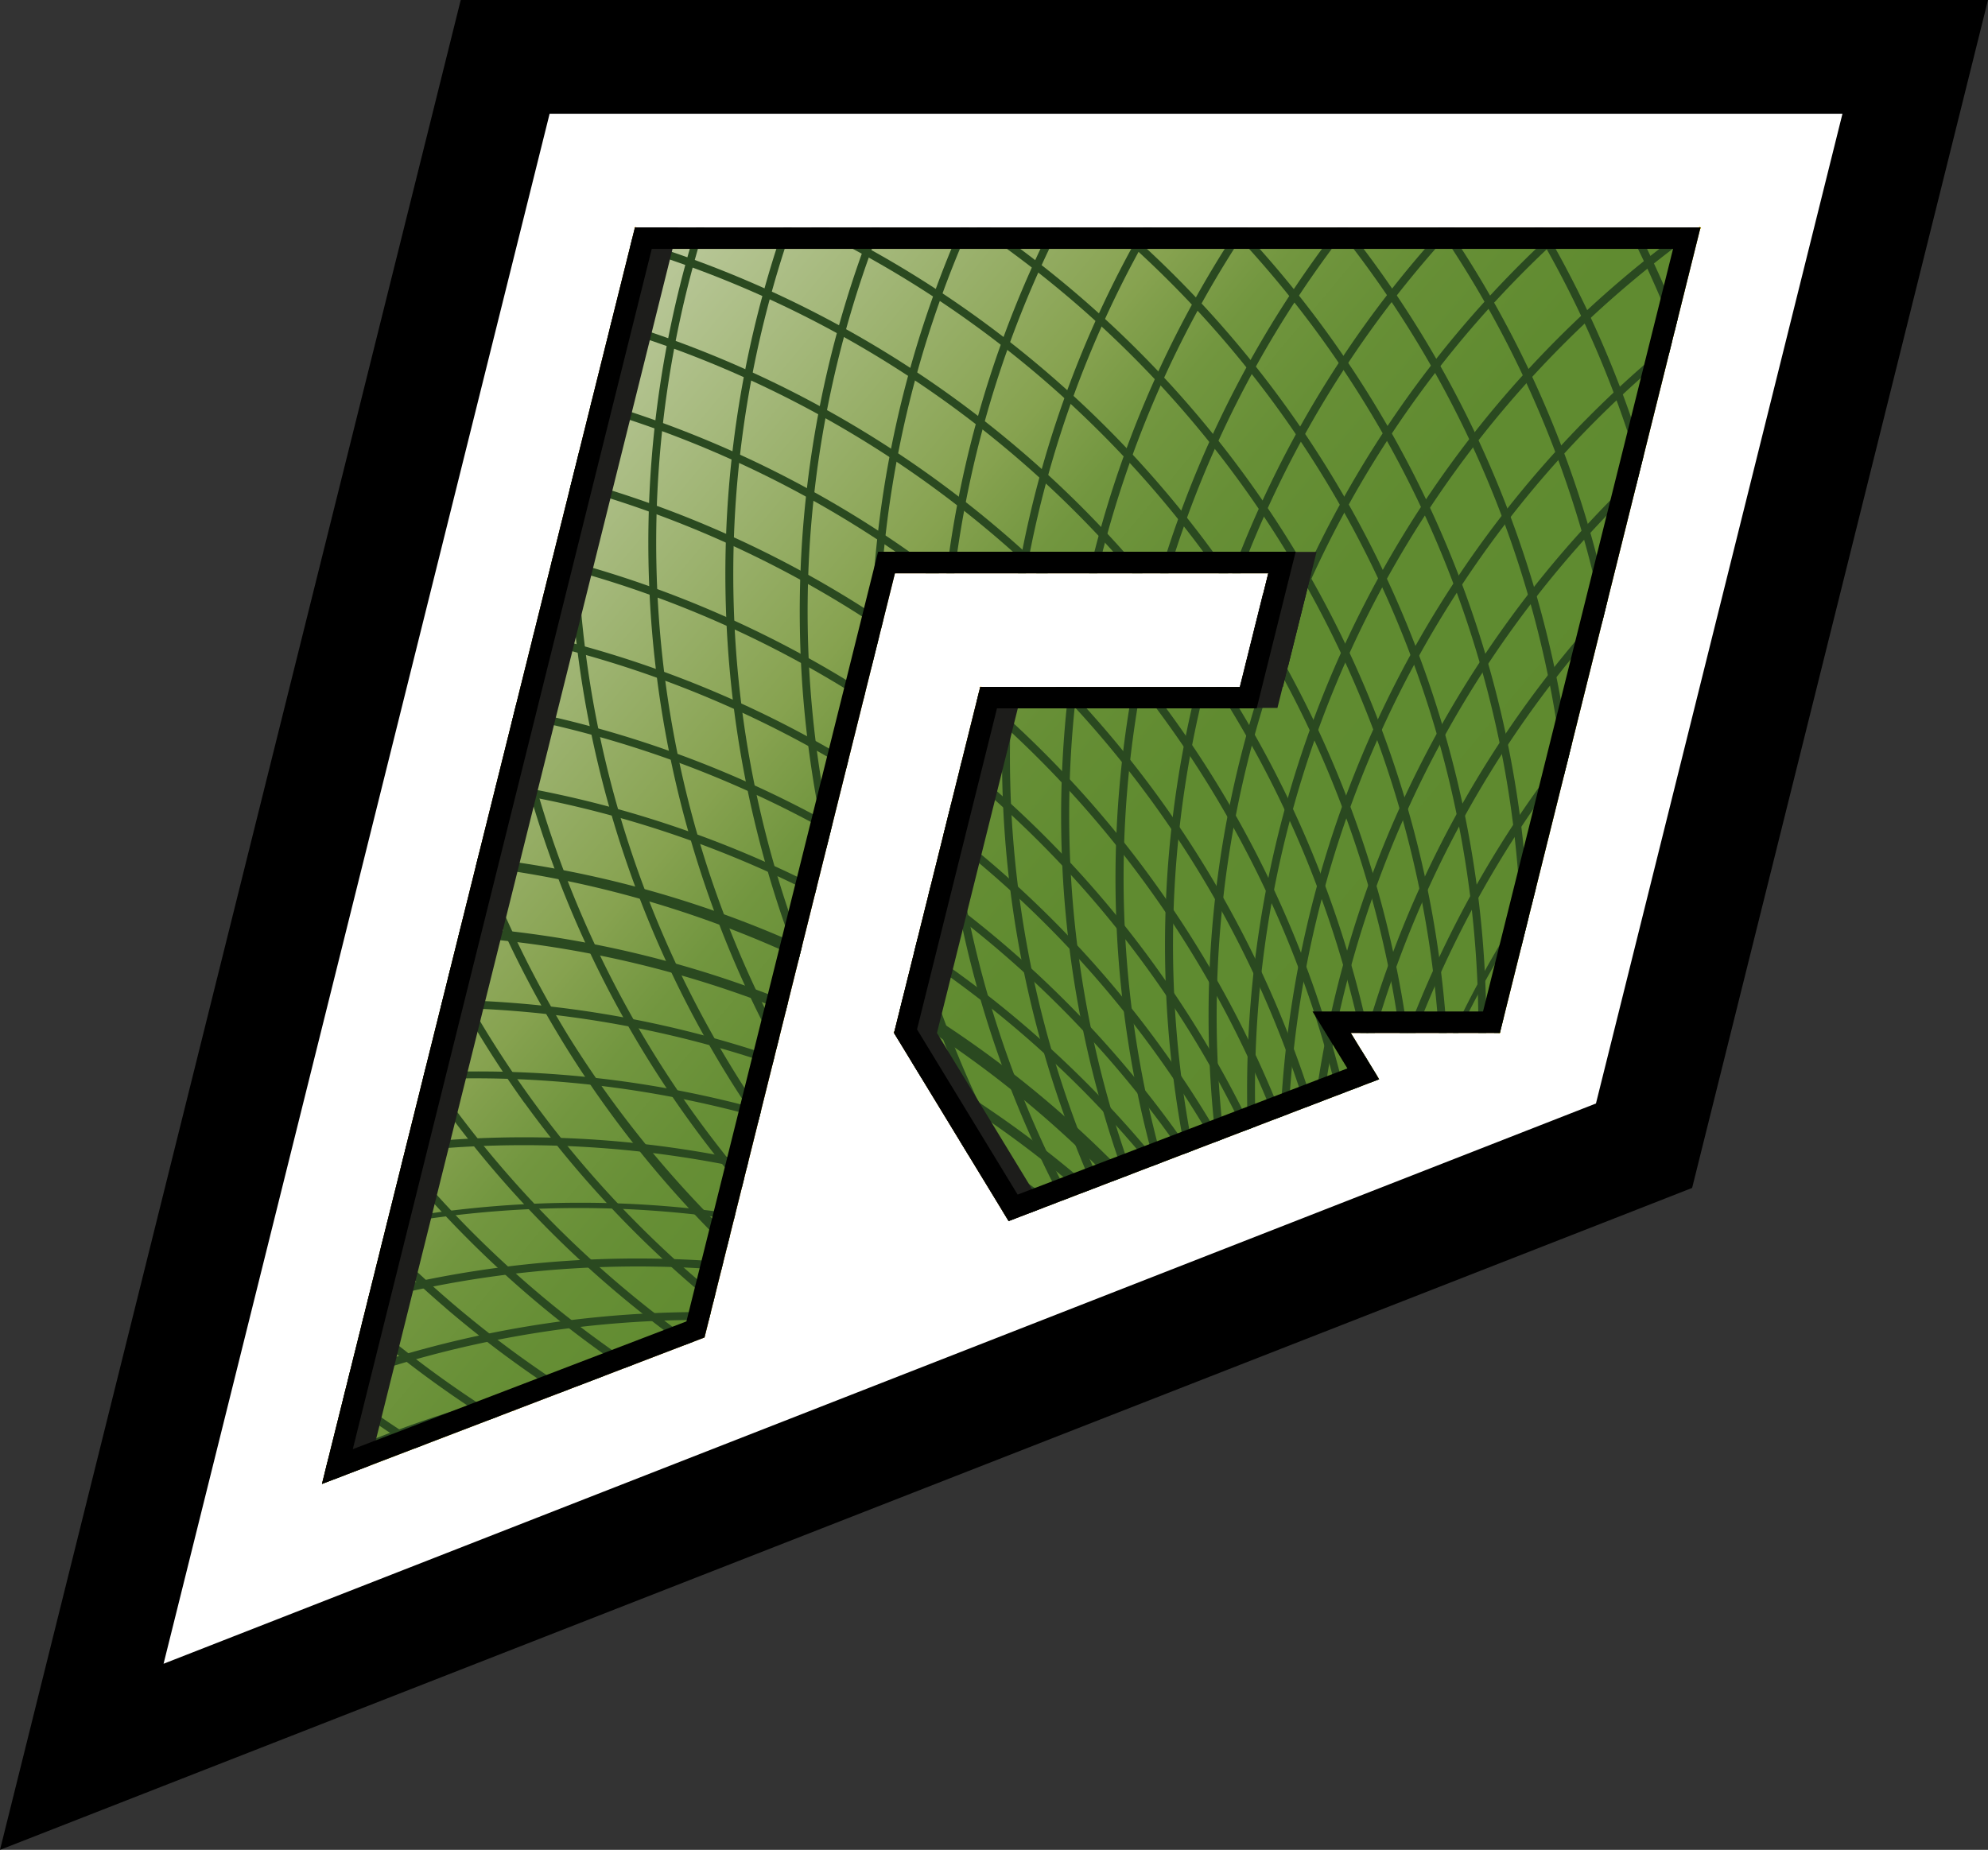 <svg id="Layer_1" data-name="Layer 1" xmlns="http://www.w3.org/2000/svg" xmlns:xlink="http://www.w3.org/1999/xlink" viewBox="0 0 926.29 862.12"><rect x="0" y="0" width="926.29" height="862.12" fill="#333333" stroke="none"/><defs><style>.cls-1,.cls-15,.cls-16,.cls-17,.cls-18,.cls-19,.cls-20,.cls-3{fill:none;}.cls-2{fill:#fff;}.cls-3{stroke:#ffde00;}.cls-15,.cls-16,.cls-17,.cls-18,.cls-19,.cls-20,.cls-3{stroke-miterlimit:10;}.cls-4{fill:url(#linear-gradient);}.cls-5{fill:url(#linear-gradient-2);}.cls-6{fill:url(#linear-gradient-3);}.cls-7{fill:url(#linear-gradient-4);}.cls-8{fill:url(#linear-gradient-5);}.cls-9{fill:url(#linear-gradient-6);}.cls-10{fill:url(#linear-gradient-7);}.cls-11{fill:url(#linear-gradient-8);}.cls-12{fill:url(#linear-gradient-9);}.cls-13{fill:url(#linear-gradient-10);}.cls-14{fill:url(#linear-gradient-11);}.cls-15{stroke:url(#linear-gradient-12);}.cls-16{stroke:url(#linear-gradient-13);}.cls-17{stroke:url(#linear-gradient-14);}.cls-18{stroke:url(#linear-gradient-15);}.cls-19{stroke:url(#linear-gradient-16);}.cls-20{stroke:url(#linear-gradient-17);}.cls-21{fill:url(#linear-gradient-18);}.cls-22{clip-path:url(#clip-path);}.cls-23{fill:#2a4920;}.cls-24{fill:#1d1d1b;}</style><linearGradient id="linear-gradient" x1="-150.84" y1="186.58" x2="-150.84" y2="105.96" gradientTransform="matrix(1, 0, -0.25, 1, 721.32, 0)" gradientUnits="userSpaceOnUse"><stop offset="0" stop-color="#f7a516"/><stop offset="1" stop-color="#fec800"/></linearGradient><linearGradient id="linear-gradient-2" x1="-318.46" y1="398.77" x2="-399.07" y2="398.77" gradientTransform="matrix(1, 0, -0.25, 1, 721.32, 0)" gradientUnits="userSpaceOnUse"><stop offset="0" stop-color="#ee751d"/><stop offset="1" stop-color="#f6a200"/></linearGradient><linearGradient id="linear-gradient-3" x1="-278.15" y1="657.45" x2="-278.15" y2="186.58" gradientTransform="matrix(1, 0, -0.25, 1, 721.32, 0)" gradientUnits="userSpaceOnUse"><stop offset="0" stop-color="#e9511e"/><stop offset="1" stop-color="#f7a623"/></linearGradient><linearGradient id="linear-gradient-4" x1="-318.46" y1="226.89" x2="16.78" y2="226.89" gradientTransform="matrix(1, 0, -0.25, 1, 721.32, 0)" gradientUnits="userSpaceOnUse"><stop offset="0" stop-color="#ed6e1e"/><stop offset="1" stop-color="#f7a623"/></linearGradient><linearGradient id="linear-gradient-5" x1="16.78" y1="293.68" x2="97.4" y2="293.68" gradientTransform="matrix(1, 0, -0.25, 1, 721.32, 0)" gradientUnits="userSpaceOnUse"><stop offset="0" stop-color="#ef7b1d"/><stop offset="1" stop-color="#f6a200"/></linearGradient><linearGradient id="linear-gradient-6" x1="-63.84" y1="293.68" x2="16.78" y2="293.68" xlink:href="#linear-gradient-4"/><linearGradient id="linear-gradient-7" x1="-184.88" y1="360.46" x2="16.78" y2="360.46" xlink:href="#linear-gradient-4"/><linearGradient id="linear-gradient-8" x1="-184.88" y1="400.78" x2="-114.15" y2="400.78" xlink:href="#linear-gradient-4"/><linearGradient id="linear-gradient-9" x1="-114.15" y1="468.05" x2="46.53" y2="468.05" xlink:href="#linear-gradient-4"/><linearGradient id="linear-gradient-10" x1="-8.38" y1="481.41" x2="-8.38" y2="400.77" xlink:href="#linear-gradient-4"/><linearGradient id="linear-gradient-11" x1="-145.29" y1="535.89" x2="-69.54" y2="480.85" xlink:href="#linear-gradient-3"/><linearGradient id="linear-gradient-12" x1="-318.96" y1="421.76" x2="17.28" y2="421.76" xlink:href="#linear-gradient"/><linearGradient id="linear-gradient-13" x1="-185.16" y1="457.41" x2="-113.87" y2="457.41" xlink:href="#linear-gradient"/><linearGradient id="linear-gradient-14" x1="-185.25" y1="400.83" x2="28.2" y2="400.83" xlink:href="#linear-gradient"/><linearGradient id="linear-gradient-15" x1="-64.19" y1="400.77" x2="97.75" y2="400.77" xlink:href="#linear-gradient"/><linearGradient id="linear-gradient-16" x1="-64.19" y1="186.58" x2="97.75" y2="186.58" xlink:href="#linear-gradient"/><linearGradient id="linear-gradient-17" x1="-399.43" y1="186.58" x2="-237.48" y2="186.58" xlink:href="#linear-gradient"/><linearGradient id="linear-gradient-18" x1="224.12" y1="191.46" x2="645.47" y2="545.01" gradientUnits="userSpaceOnUse"><stop offset="0.03" stop-color="#bac89a"/><stop offset="0.36" stop-color="#86a24f"/><stop offset="0.37" stop-color="#83a04d"/><stop offset="0.44" stop-color="#72963f"/><stop offset="0.53" stop-color="#678f36"/><stop offset="0.65" stop-color="#608b30"/><stop offset="1" stop-color="#5e8a2f"/></linearGradient><clipPath id="clip-path"><polygon class="cls-1" points="792.33 105.96 295.86 105.96 150.04 691.58 239.16 657.45 328.28 623.32 416.95 267.2 590.95 267.2 577.76 320.15 456.72 320.15 416.57 481.41 469.95 569.06 558.07 535.34 642.61 502.98 629.4 481.41 698.85 481.39 792.33 105.96"/></clipPath></defs><polygon class="cls-2" points="235.38 26.5 892.39 26.5 766.02 533.97 38.11 818.75 235.38 26.5"/><path d="M858.48,53,743.62,514.28,76.21,775.39,256.09,53H858.48M926.29,0H214.67l-10,40.19L24.78,762.58,0,862.12l95.52-37.38L762.93,563.63l25.5-10,6.62-26.58L909.91,65.81,926.29,0Z"/><polygon class="cls-2" points="328.28 623.32 150.04 691.58 295.86 105.96 457.1 105.96 328.28 623.32"/><polygon class="cls-2" points="698.85 481.39 537.61 481.39 631.1 105.96 792.33 105.96 698.85 481.39"/><polygon class="cls-2" points="255.71 267.2 295.86 105.96 792.33 105.96 752.18 267.2 255.71 267.2"/><polygon class="cls-2" points="416.57 481.39 456.72 320.15 739 320.15 698.85 481.39 416.57 481.39"/><polygon class="cls-2" points="416.57 481.41 565.08 376.41 642.61 502.98 469.95 569.06 416.57 481.41"/><polyline class="cls-3" points="261.17 569.06 356.41 186.58 691.64 186.58 638.3 400.77 507.38 400.77 499.25 433.42 526.03 479.82"/><polygon class="cls-4" points="356.41 186.58 295.86 105.96 792.33 105.96 691.64 186.58 356.41 186.58"/><polygon class="cls-5" points="356.41 186.58 239.16 657.45 150.04 691.58 295.86 105.96 356.41 186.58"/><polygon class="cls-6" points="416.95 267.2 356.41 186.58 239.16 657.45 328.28 623.32 416.95 267.2"/><polygon class="cls-7" points="356.41 186.58 416.95 267.2 590.95 267.2 691.64 186.58 356.41 186.58"/><polygon class="cls-8" points="691.64 186.58 792.33 105.96 698.85 481.39 638.3 400.77 691.64 186.58"/><polygon class="cls-9" points="590.95 267.2 691.64 186.58 638.3 400.77 577.76 320.15 590.95 267.2"/><polygon class="cls-10" points="507.38 400.77 456.72 320.15 577.76 320.15 638.3 400.77 507.38 400.77"/><polygon class="cls-11" points="416.57 481.41 499.25 433.42 507.38 400.77 456.72 320.15 416.57 481.41"/><polygon class="cls-12" points="629.4 481.41 507.38 400.77 499.25 433.42 558.07 535.34 642.61 502.98 629.4 481.41"/><polygon class="cls-13" points="698.85 481.39 638.3 400.77 507.38 400.77 629.4 481.41 698.85 481.39"/><polygon class="cls-14" points="416.57 481.41 499.25 433.42 558.07 535.34 469.95 569.06 416.57 481.41"/><polyline class="cls-15" points="239.16 657.45 356.41 186.58 691.64 186.58 638.3 400.77 507.38 400.77 499.25 433.42 558.07 535.34"/><line class="cls-16" x1="416.57" y1="481.41" x2="499.25" y2="433.42"/><polyline class="cls-17" points="629.4 481.41 507.38 400.77 456.72 320.15"/><polyline class="cls-18" points="577.76 320.15 638.3 400.77 698.85 481.39"/><polyline class="cls-19" points="590.95 267.2 691.64 186.58 792.33 105.96"/><line class="cls-20" x1="416.95" y1="267.2" x2="295.86" y2="105.96"/><polygon class="cls-21" points="792.33 105.96 295.86 105.96 150.04 691.58 239.16 657.45 328.28 623.32 416.95 267.2 590.95 267.2 577.76 320.15 456.72 320.15 416.57 481.41 469.95 569.06 558.07 535.34 642.61 502.98 629.4 481.41 698.85 481.39 792.33 105.96"/><g class="cls-22"><path class="cls-23" d="M1019.46,523.92A495.3,495.3,0,1,1,669.24,669a493.76,493.76,0,0,1,350.22-145.07ZM1367.07,671.6a491.58,491.58,0,1,0,144,347.61,490.06,490.06,0,0,0-144-347.61Z"/><path class="cls-23" d="M1033.41,555.14A495.29,495.29,0,1,1,500.77,1010h0a495.29,495.29,0,0,1,532.64-454.88Zm334.95,174.51a490.06,490.06,0,0,0-335.24-170.83h0A491.59,491.59,0,0,0,504.45,1010.3h0a491.6,491.6,0,1,0,863.91-280.66ZM1033.12,558.82ZM500.77,1010Zm3.68.28h0Zm529-455.16Z"/><path class="cls-23" d="M1044.87,587.36a495.26,495.26,0,1,1-368.61,88.45,493.7,493.7,0,0,1,368.61-88.45Zm320.21,200.25a491.59,491.59,0,1,0,87.81,365.87,490.08,490.08,0,0,0-87.81-365.87Z"/><path class="cls-23" d="M1053.5,620.31h0l.24.06a495.27,495.27,0,0,1,366,597h0l-.06.24A495.28,495.28,0,1,1,1053.5,620.31Zm303.76,224.83A490,490,0,0,0,1052.94,624h0a491.6,491.6,0,1,0,363.17,592.86v0a490,490,0,0,0-58.82-371.63Z"/><path class="cls-23" d="M1060,654a495.29,495.29,0,1,1-377.91,29.68A493.73,493.73,0,0,1,1060,654ZM1345,901.88a491.58,491.58,0,1,0,29.47,375.1A490,490,0,0,0,1345,901.88Z"/><path class="cls-23" d="M1063.64,688a495.29,495.29,0,1,1-379.07-.07,493.75,493.75,0,0,1,379.07.07Zm264.59,269.51a491.59,491.59,0,1,0-.07,376.25,490,490,0,0,0,.07-376.25Z"/><path class="cls-23" d="M1064.58,722.14a495.31,495.31,0,1,1-377.9-29.82,493.76,493.76,0,0,1,377.9,29.82Zm242.61,289.45a491.6,491.6,0,1,0-29.61,375.09,490.05,490.05,0,0,0,29.61-375.09Z"/><path class="cls-23" d="M1060.9,759.44l-.05,0a491.6,491.6,0,0,0-676,162.14l0,0A491.59,491.59,0,0,0,547,1597.6l0,0a491.59,491.59,0,0,0,676-162.12l0,0a491.59,491.59,0,0,0-162.14-676Zm2.13-3a495.3,495.3,0,0,1,163.13,681l-.13.2h0a495.28,495.28,0,0,1-681,163.12l-.21-.12h0a495.3,495.3,0,0,1-163.13-681l.13-.2h0a495.28,495.28,0,0,1,681-163.12l.21.13Z"/><path class="cls-23" d="M1056.23,793.18l0,0a491.6,491.6,0,1,0,108.56,686.71h0a491.56,491.56,0,0,0-108.55-686.68Zm2.3-2.89A495.3,495.3,0,0,1,1167.76,1482l-.1.13h0a495.28,495.28,0,1,1-109.26-692l.13.09Z"/><path class="cls-23" d="M1051.34,823.65a495.28,495.28,0,0,1,54.7,698.29c-177.72,207.94-490.36,232.43-698.3,54.71h0A495.28,495.28,0,0,1,353,878.35l0,0a495.28,495.28,0,0,1,698.28-54.69Zm168.29,338.09a490.1,490.1,0,0,0-170.7-335.3h0a491.6,491.6,0,0,0-693.1,54.31h0a491.61,491.61,0,0,0,54.3,693.1h0c206.39,176.39,516.7,152.08,693.1-54.31a490.12,490.12,0,0,0,116.39-357.8Zm-809.5,412.11h0Z"/><path class="cls-23" d="M1041.65,856.43a495.3,495.3,0,1,1-350.16-145.2,493.74,493.74,0,0,1,350.16,145.2Zm141.24,350.27a491.6,491.6,0,1,0-144.12,347.56,490.09,490.09,0,0,0,144.12-347.56Z"/><path class="cls-23" d="M1029.41,888.34l0,0a495.27,495.27,0,0,1-55.24,698.24h0a495.28,495.28,0,0,1-698.24-55.23v0a495.28,495.28,0,0,1,55.23-698.24h0a495.28,495.28,0,0,1,698.24,55.23Zm113.33,360.3a490.09,490.09,0,0,0-116.11-357.88h0a491.62,491.62,0,0,0-693-54.85h0A491.59,491.59,0,0,0,278.72,1529h0a491.62,491.62,0,0,0,693.05,54.85h0a490.1,490.1,0,0,0,171-335.17Z"/><path class="cls-23" d="M1014.74,919.23A495.31,495.31,0,1,1,691.62,721a493.76,493.76,0,0,1,323.12,198.21Zm84.68,368.07A491.61,491.61,0,1,0,902.67,1608a490.07,490.07,0,0,0,196.75-320.71Z"/><path class="cls-23" d="M997.67,948.86A495.28,495.28,0,0,1,834,1629.73h0l-.2.13a495.28,495.28,0,0,1-680.87-163.65h0l-.12-.21A495.29,495.29,0,0,1,316.46,785.12h0l.21-.13a495.3,495.3,0,0,1,681,163.87Zm55.53,373.58A491.6,491.6,0,0,0,318.61,788.13h0A491.6,491.6,0,0,0,155.93,1464l0,0a491.59,491.59,0,0,0,675.91,162.64h0a490.06,490.06,0,0,0,221.31-304.27Z"/><path class="cls-23" d="M978.33,977.05A495.29,495.29,0,0,1,95.61,1426.54h0l-.13-.27A495.28,495.28,0,0,1,312,760.37h0l.27-.14a495.29,495.29,0,0,1,665.9,216.55h0l.13.27Zm26,376.78a490.12,490.12,0,0,0-29.3-375.07l0,0A491.6,491.6,0,0,0,314,763.49l-.07,0A491.6,491.6,0,0,0,98.75,1424.57l0,0a491.6,491.6,0,0,0,905.59-70.77Z"/><path class="cls-23" d="M956.83,1003.64A495.27,495.27,0,1,1,689,735.43a493.68,493.68,0,0,1,267.88,268.21Zm-3.62,377.65A491.6,491.6,0,1,0,687,1647.19a490.1,490.1,0,0,0,266.21-265.9Z"/><path class="cls-23" d="M933.32,1028.46A495.26,495.26,0,1,1,687.31,740a493.75,493.75,0,0,1,246,288.42Zm-33.27,376.2A491.58,491.58,0,1,0,613.8,1648.84a490.05,490.05,0,0,0,286.25-244.18Z"/><path class="cls-23" d="M904.35,1052.2l0-.06A491.63,491.63,0,0,0,311.81,688.55h0A491.61,491.61,0,0,0-51.89,1280.89l.11.21v.23A491.6,491.6,0,0,0,540.7,1644.74h.06A491.61,491.61,0,0,0,904.35,1052.2Zm3.63-.6a495.26,495.26,0,0,1-366.43,596.72l-.24.06h0A495.26,495.26,0,0,1-55.37,1282.16h0l-.05-.2h0l-.06-.23h0A495.26,495.26,0,0,1,310.74,685l.22-.11h.24a495.28,495.28,0,0,1,596.73,366.43l.05.24Z"/><path class="cls-23" d="M880.82,1072.18A495.28,495.28,0,1,1,683,748.82a493.74,493.74,0,0,1,197.84,323.36Zm-91.74,366.37a491.6,491.6,0,1,0-320.93,196.36,490.06,490.06,0,0,0,320.93-196.36Z"/><path class="cls-23" d="M852.16,1090.82a495.29,495.29,0,0,1-455.3,532.28h0a495.29,495.29,0,0,1-532.28-455.3h0a495.29,495.29,0,0,1,987.58-77ZM732,1448.85a491.59,491.59,0,1,0-863.69-281.33h0a491.6,491.6,0,0,0,528.32,451.89h0A490,490,0,0,0,732,1448.85ZM396.59,1619.42Zm.27,3.68Zm-528.6-455.58h0Zm-3.68.28h0Z"/><path class="cls-23" d="M822.12,1107.15a495.28,495.28,0,0,1-990.56-.77h0a495.28,495.28,0,0,1,495.66-494.9h0a495.28,495.28,0,0,1,494.89,495.66h0ZM674.18,1454.64a490.08,490.08,0,0,0,144.26-347.49h0a491.61,491.61,0,0,0-491.21-492h0a491.6,491.6,0,0,0-492,491.22h0a491.59,491.59,0,0,0,838.94,348.26Z"/><path class="cls-23" d="M790.9,1121.07A495.28,495.28,0,0,1-79.71,1403.16,495.29,495.29,0,0,1,336.43,588.08h0a495.29,495.29,0,0,1,454.46,533ZM616.13,1455.88a490,490,0,0,0,171.09-335.1h0a491.59,491.59,0,0,0-451.07-529h0a491.59,491.59,0,1,0,280,864.12Zm171.09-335.1ZM336.43,588.08h0Zm-.28,3.68ZM790.9,1121.07Z"/><path class="cls-23" d="M758.68,1132.5a495.29,495.29,0,0,1-890.07,212.88A495.29,495.29,0,0,1,670.5,763.82a493.73,493.73,0,0,1,88.18,368.68ZM558.17,1452.56A491.6,491.6,0,0,0-19.06,656.64a491.6,491.6,0,0,0,577.23,795.92Z"/><path class="cls-23" d="M725.66,1141.36a495.29,495.29,0,0,1-904,142.36,495.28,495.28,0,0,1,538.58-739.9,495.29,495.29,0,0,1,365.45,597.54Zm-225,303.34a491.6,491.6,0,1,0-513-838.77,491.6,491.6,0,0,0,513,838.77Z"/><path class="cls-23" d="M692.05,1147.61A495.29,495.29,0,0,1,67.65,1465a495.29,495.29,0,0,1,306.69-941.9h0l.29.1a495.28,495.28,0,0,1,317.5,624.1h0l-.09.29ZM443.91,1432.34a490,490,0,0,0,244.62-285.85v0a491.61,491.61,0,0,0-315-619.74h0a491.59,491.59,0,1,0,70.42,905.61Z"/><path class="cls-23" d="M658.05,1151.2A495.32,495.32,0,0,1,10.66,1418.62a495.29,495.29,0,0,1,380-914.8h0A495.3,495.3,0,0,1,658.05,1151.2ZM388.33,1415.58a490.05,490.05,0,0,0,266.31-265.8h0A491.59,491.59,0,0,0,389.22,507.22h0a491.6,491.6,0,1,0-.88,908.36Z"/><path class="cls-23" d="M623.87,1152.11A495.31,495.31,0,0,1-42.51,1367.88,495.29,495.29,0,1,1,408.1,485.73a495.31,495.31,0,0,1,215.77,666.38ZM334.24,1394.49A491.6,491.6,0,0,0,31.35,459.11a491.6,491.6,0,1,0,302.89,935.38Z"/><path class="cls-23" d="M589.73,1150.32A495.29,495.29,0,0,1-91.53,1313.13,495.29,495.29,0,0,1,426.93,469.07a495.29,495.29,0,0,1,162.8,681.25ZM282,1369.24A491.6,491.6,0,0,0,53.44,413,491.6,491.6,0,0,0,282,1369.24Z"/><path class="cls-23" d="M555.83,1145.87A495.27,495.27,0,0,1-136.1,1254.69,495.28,495.28,0,0,1,78.51,365.05a495.28,495.28,0,0,1,477.32,780.82ZM231.83,1340A491.6,491.6,0,1,0,79.07,368.69,491.6,491.6,0,1,0,231.83,1340Z"/><path class="cls-23" d="M522.39,1138.78A495.3,495.3,0,0,1-176,1192.94a495.29,495.29,0,0,1,283.8-870.06,495.29,495.29,0,0,1,414.55,815.9Zm-338.24,168a491.59,491.59,0,1,0-76-980.24,491.59,491.59,0,1,0,76,980.24Z"/><path class="cls-23" d="M489.6,1129.07a495.28,495.28,0,0,1-700.44-.82A495.29,495.29,0,0,1,140.37,283.16,495.29,495.29,0,0,1,489.6,1129.07Zm-350.38,141A491.6,491.6,0,1,0-207.41,430.43a491.61,491.61,0,0,0,346.63,839.62Z"/><path class="cls-23" d="M457.69,1116.83A495.3,495.3,0,0,1-240.53,1061,495.29,495.29,0,0,1,175.93,246.11a495.29,495.29,0,0,1,281.76,870.72Zm-360.38,113A491.59,491.59,0,1,0-182.33,365.62,491.59,491.59,0,0,0,97.31,1229.85Z"/><path class="cls-23" d="M426.82,1102.11A495.28,495.28,0,0,1-264.86,991.68,495.28,495.28,0,0,1,214.29,212,493.77,493.77,0,0,1,537.16,410.3h0l.09.13A495.29,495.29,0,0,1,427,1102h0l-.14.09Zm-368.13,84.4a490.15,490.15,0,0,0,366-87.37h0A491.6,491.6,0,0,0,534.29,412.62l0,0A491.59,491.59,0,0,0-152.25,303,491.6,491.6,0,0,0,58.69,1186.51Z"/><path class="cls-23" d="M397.21,1085A495.28,495.28,0,0,1-283.66,920.63,495.28,495.28,0,0,1-119.27,239.76,495.28,495.28,0,0,1,561.6,404.15,495.28,495.28,0,0,1,397.21,1085ZM23.6,1140.26A491.6,491.6,0,1,0-117.35,242.9a491.61,491.61,0,0,0,141,897.36Z"/><path class="cls-23" d="M369,1065.66A495.28,495.28,0,0,1-296.69,848.61h0l-.14-.28A495.28,495.28,0,0,1-79.78,182.6l.35-.35h.34A495.3,495.3,0,0,1,586.37,399.79l.2.4h0A495.27,495.27,0,0,1,369,1065.66Zm-376.8,25.73A491.59,491.59,0,0,0,612.1,776.59a490,490,0,0,0-29-375.13l0,0A491.61,491.61,0,0,0-77.84,185.75h0l70.07,905.64ZM-293.54,846.66A490,490,0,0,0-7.77,1091.39L-293.54,846.66Zm0,0,0,0,0,0Zm-29-375.1a490.09,490.09,0,0,0,29,375.1l-29-375.1ZM-77.84,185.75A490.09,490.09,0,0,0-322.57,471.53L-77.84,185.75Z"/><path class="cls-23" d="M342.11,1044.29a495.27,495.27,0,0,1-646.4-269.08A495.29,495.29,0,0,1-35.36,128.46h0A495.28,495.28,0,0,1,611.38,397.35l.16.32v.08a495.27,495.27,0,0,1-269.08,646.39l-.35.15Zm-377.3-4.07a490.07,490.07,0,0,0,376.25.52l0,0A491.61,491.61,0,0,0,608,398.79h0A491.59,491.59,0,0,0-33.95,131.87h0a491.6,491.6,0,0,0-1.23,908.35Zm-.17-911.76Z"/><path class="cls-23" d="M317.66,1020.61a495.3,495.3,0,0,1-623.6-318.75h0l0-.12A495.28,495.28,0,0,1,12.77,78.13h0l.12,0a495.28,495.28,0,0,1,304.77,942.52ZM-58.52,987.06A491.61,491.61,0,0,0,603,773.15,491.6,491.6,0,0,0,14.07,81.59H14a491.58,491.58,0,0,0-316.5,619v0a490,490,0,0,0,244,286.45Z"/><path class="cls-23" d="M294.79,995.21a495.28,495.28,0,1,1,366.85-596.7,495.31,495.31,0,0,1-366.85,596.7Zm-372.39-63A491.61,491.61,0,0,0,598.65,770.9,491.59,491.59,0,0,0,65.79,35.26a491.6,491.6,0,0,0-143.39,897Z"/><path class="cls-23" d="M274,968.07A495.27,495.27,0,1,1,686.53,402,495.27,495.27,0,0,1,274,968.07Zm-366.3-92A491.59,491.59,0,0,0,594.51,768.32,491.6,491.6,0,0,0,121-6.89a491.61,491.61,0,0,0-213.36,883Z"/><path class="cls-23" d="M255.36,939.4A495.28,495.28,0,0,1-276.56,483.69h0A495.28,495.28,0,0,1,179.15-48.23h0a495.28,495.28,0,0,1,76.2,987.63ZM-102.58,818.91a491.6,491.6,0,1,0,282-863.46h0a491.59,491.59,0,0,0-452.3,528h0a490,490,0,0,0,170.3,335.49Zm-170.3-335.5h0Zm-3.68.28h0Zm456-528.24h0Zm-.28-3.68h0Z"/><path class="cls-23" d="M239.06,909.35A495.28,495.28,0,1,1,589.5,764.83,493.73,493.73,0,0,1,239.06,909.35ZM-108.32,761.14A491.58,491.58,0,1,0-251.77,413.3,490,490,0,0,0-108.32,761.14Z"/><path class="cls-23" d="M225.17,878.12h0a495.3,495.3,0,0,1-454-533.34h0A495.3,495.3,0,0,1,304.45-109.28h0A495.32,495.32,0,0,1,758.51,424.07h0A495.32,495.32,0,0,1,225.17,878.12Zm-334.69-175a490,490,0,0,0,335,171.35h0A491.57,491.57,0,0,0,754.82,423.78h0A491.57,491.57,0,0,0,304.17-105.59h0A491.55,491.55,0,0,0-225.21,345.06h0a490,490,0,0,0,115.69,358Zm414-812.37Zm-.28,3.69h0ZM758.51,424.07Zm-3.69-.29Z"/><path class="cls-23" d="M213.76,845.89A495.28,495.28,0,0,1,370.12-132.26h0l.18,0A495.26,495.26,0,0,1,781.12,434.92h0l0,.19A495.28,495.28,0,0,1,213.76,845.89ZM-106.15,645.13a491.6,491.6,0,0,0,883.6-210.58v0A491.6,491.6,0,0,0,369.76-128.59h0A491.59,491.59,0,0,0-106.15,645.13Z"/><path class="cls-23" d="M204.91,812.86A495.28,495.28,0,0,1-160.06,215l.05-.2h0A495.28,495.28,0,0,1,437.77-149.95l.2,0h0A495.28,495.28,0,0,1,204.91,812.86ZM-98.24,587.61a491.6,491.6,0,1,0,535.15-734h-.05A491.61,491.61,0,0,0-156.48,215.89v0A490.09,490.09,0,0,0-98.24,587.61Z"/><path class="cls-23" d="M198.59,779.21A495.28,495.28,0,1,1,823.34,462.32l0,.1h0A495.28,495.28,0,0,1,198.7,779.24l-.11,0ZM-85.84,530.9A490.06,490.06,0,0,0,199.84,775.74h0a491.59,491.59,0,0,0,620-314.56v-.05A491.6,491.6,0,1,0-85.84,530.9Z"/><path class="cls-23" d="M196.55,741.83h0A491.59,491.59,0,0,0,839.32,476.92h0A491.59,491.59,0,0,0,574.4-165.85h0A491.58,491.58,0,0,0-68.37,99.06h0A491.59,491.59,0,0,0,196.55,741.83Zm-1.42,3.41A495.3,495.3,0,0,1-71.78,97.65h0A495.28,495.28,0,0,1,575.81-169.26h0A495.29,495.29,0,0,1,842.73,478.33h0A495.3,495.3,0,0,1,195.14,745.24Z"/><path class="cls-23" d="M195.93,707.78l0,0A491.6,491.6,0,0,0,643.87-167.45,491.61,491.61,0,0,0-17.72,46.2l0,0A491.61,491.61,0,0,0,195.93,707.78Zm-2,3.13A495.27,495.27,0,0,1-21,44.52l.15-.28h0a495.28,495.28,0,1,1,593,697.24,493.72,493.72,0,0,1-377.84-30.42l-.29-.14Z"/><path class="cls-23" d="M196.06,676.93A495.29,495.29,0,0,1,33.79-4.46l.11-.19h0A495.28,495.28,0,0,1,715.18-166.73l.18.11h0a495.29,495.29,0,0,1-145,903.52,493.71,493.71,0,0,1-374.29-60ZM-22.6,369A491.59,491.59,0,1,0,713.24-163.58l0,0A491.59,491.59,0,0,0,36.94-2.53l0,0A490,490,0,0,0-22.6,369Z"/><path class="cls-23" d="M200.54,643A495.28,495.28,0,0,1,415.85-246.45a495.28,495.28,0,0,1,476.7,781.2A495.28,495.28,0,0,1,200.54,643ZM6.72,318.88A491.6,491.6,0,1,0,782.11-154.29,491.6,491.6,0,0,0,6.72,318.88Z"/><path class="cls-23" d="M207.66,609.59A495.29,495.29,0,0,1,492.13-260.25,495.29,495.29,0,0,1,906.05,556a495.29,495.29,0,0,1-698.39,53.62ZM39.89,271.23A491.59,491.59,0,1,0,850-139.61,491.6,491.6,0,0,0,39.89,271.23Z"/><path class="cls-23" d="M217.39,576.81A495.29,495.29,0,1,1,567.33,722.56,493.69,493.69,0,0,1,217.39,576.81ZM76.69,226.32A491.61,491.61,0,1,0,221.36-121,490.08,490.08,0,0,0,76.69,226.32Z"/><path class="cls-23" d="M229.67,544.9a495.28,495.28,0,1,1,698.27,56.25h0l-.11.1A495.26,495.26,0,0,1,229.76,545h0l-.09-.12ZM116.92,184.44a490.09,490.09,0,0,0,115.45,358h0l.1.12a491.63,491.63,0,0,0,692.86,56h0l.11-.1a491.61,491.61,0,0,0,55.93-693,491.59,491.59,0,0,0-864.45,279Z"/><path class="cls-23" d="M244.4,514.06A495.29,495.29,0,0,1,1046.87-66.7h0l.1.13A495.29,495.29,0,0,1,936.13,624.93h0L936,625a495.28,495.28,0,0,1-691.59-111Zm-84.11-368.2A491.59,491.59,0,0,0,933.81,622.05h0A491.59,491.59,0,0,0,1044-64.37l0,0A491.6,491.6,0,0,0,160.29,145.86Z"/><path class="cls-23" d="M264.66,482.54l0,0A491.6,491.6,0,0,0,1104-29.44a491.58,491.58,0,0,0-675.67-163.7l0,0A491.6,491.6,0,0,0,264.66,482.54ZM261.24,484a495.28,495.28,0,0,1,165.2-680.29l.44-.27h0a495.28,495.28,0,0,1,738.82,539.72,495.29,495.29,0,0,1-904.2,141.3l-.27-.45Z"/><path class="cls-23" d="M284.19,454.63v0a491.6,491.6,0,0,0,877-444.56A491.61,491.61,0,0,0,500.41-206.11l0,0A491.59,491.59,0,0,0,284.19,454.63Zm-3.49,1.26A495.26,495.26,0,0,1,498.75-209.4l.4-.2h0a495.28,495.28,0,0,1,694.24,596,495.28,495.28,0,0,1-912.5,69.88l-.2-.39Z"/><path class="cls-23" d="M302.44,429.74A495.28,495.28,0,0,1,571.87-216.8l.35-.14h0A495.26,495.26,0,0,1,1218.41,52.64l.15.35h0A495.29,495.29,0,0,1,949,699.18l-.35.14h0A495.26,495.26,0,0,1,302.44,429.74Zm4.21-377.65A491.6,491.6,0,0,0,947.58,695.77h0A491.61,491.61,0,0,0,1215,54l0-.06A491.61,491.61,0,0,0,573.27-213.39h0A490.08,490.08,0,0,0,306.65,52.09Z"/><path class="cls-23" d="M329.5,403.83v0a491.6,491.6,0,0,0,935.73-301.81v0a491.6,491.6,0,0,0-618.76-317l0,0A491.57,491.57,0,0,0,329.5,403.83Zm-3.61.83a495.31,495.31,0,0,1,319.46-623.1l.29-.09h0a495.28,495.28,0,0,1,623.1,319.45l.1.29h0A495.28,495.28,0,0,1,326,405l-.1-.29Z"/><path class="cls-23" d="M351.41,382.11A495.3,495.3,0,1,1,573.54,689.28,493.77,493.77,0,0,1,351.41,382.11ZM414.68,9.77A491.61,491.61,0,1,0,719.57-210.71,490.1,490.1,0,0,0,414.68,9.77Z"/><path class="cls-23" d="M378.56,361.32A495.28,495.28,0,1,1,575.89,685,493.73,493.73,0,0,1,378.56,361.32ZM470.86-4.91A491.62,491.62,0,1,0,792.11-200.77,490,490,0,0,0,470.86-4.91Z"/><path class="cls-23" d="M407.24,342.72A495.3,495.3,0,0,1,863.37-188.85h0a495.29,495.29,0,0,1,531.56,456.13h0A495.29,495.29,0,0,1,938.81,798.85h0A495.3,495.3,0,0,1,407.24,342.72ZM528-15.13a491.59,491.59,0,0,0,410.52,810.3h0a491.59,491.59,0,0,0,452.72-527.61h0A491.59,491.59,0,0,0,863.65-185.16h0A490,490,0,0,0,528-15.13Zm335.63-170h0Zm-.28-3.69h0Zm75.17,984Zm.27,3.68Z"/><path class="cls-23" d="M437.31,326.45A495.27,495.27,0,1,1,581.55,677,493.77,493.77,0,0,1,437.31,326.45ZM585.79-20.82A491.58,491.58,0,1,0,933.75-164a490.05,490.05,0,0,0-348,143.18Z"/><path class="cls-23" d="M468.55,312.57A495.3,495.3,0,1,1,584.83,673.36,493.69,493.69,0,0,1,468.55,312.57ZM643.84-22A491.62,491.62,0,1,0,1002-137.38,490.05,490.05,0,0,0,643.84-22Z"/><path class="cls-23" d="M500.79,301.19A495.28,495.28,0,1,1,588.39,670a493.78,493.78,0,0,1-87.6-368.81Zm201-319.75a491.61,491.61,0,1,0,366.08-86.95,490.08,490.08,0,0,0-366.08,87Z"/><path class="cls-23" d="M533.83,292.38a495.27,495.27,0,1,1,58.38,374.55,493.75,493.75,0,0,1-58.38-374.55Zm225.48-303a491.61,491.61,0,1,0,371.77-57.94A490,490,0,0,0,759.31-10.61Z"/><path class="cls-23" d="M571,287.32h0A491.61,491.61,0,0,0,885,907.55h0a491.59,491.59,0,0,0,620.22-314v0A491.58,491.58,0,0,0,1191.47-26.65h-.13l-.25-.13A491.61,491.61,0,0,0,571,287.32Zm-3.47-1.25A495.29,495.29,0,0,1,1192-30.35h0l.28.09h0l.1,0h0a495.29,495.29,0,0,1,316.42,624.56h0l-.09.29A495.28,495.28,0,0,1,884.18,911.16h0l-.28-.09A495.29,495.29,0,0,1,567.35,286.48v-.14l.13-.27Z"/><path class="cls-23" d="M601.45,282.65a495.29,495.29,0,1,1-1,379.07,493.73,493.73,0,0,1,1-379.07Zm270.13-264a491.61,491.61,0,1,0,376.26,1,490.08,490.08,0,0,0-376.26-1Z"/><path class="cls-23" d="M635.63,281.79a495.28,495.28,0,0,1,881.65,451.56h0l-.21.41A495.26,495.26,0,0,1,850.78,948.71h0l-.4-.21A495.29,495.29,0,0,1,635.63,281.79Zm290-241.94A491.61,491.61,0,0,0,852,945.21h0a491.6,491.6,0,0,0,661.74-213.1l0,0A491.61,491.61,0,0,0,925.64,39.85Z"/><path class="cls-23" d="M669.91,283.41a495.27,495.27,0,0,1,680.91-161.8h0l.46.28a495.26,495.26,0,0,1,162,681.05v.26l-.41.41A495.27,495.27,0,0,1,831.51,965.13l-.21-.13h0A495.28,495.28,0,0,1,669.77,283.62l.13-.2Zm308-218.21a490.06,490.06,0,0,0-305,220.36l0,0A491.62,491.62,0,0,0,833.44,962l0,0a491.62,491.62,0,0,0,676.4-160.54v0a491.61,491.61,0,0,0-160.5-676.41l0,0A490.11,490.11,0,0,0,977.88,65.2Z"/><path class="cls-23" d="M703.66,288.13a495.29,495.29,0,0,1,692.11-107.74l.13.1h0a495.28,495.28,0,0,1,107.6,692l-.09.14h0a495.28,495.28,0,0,1-799.74-584.5ZM1028,94.56a491.6,491.6,0,1,0,472.56,775.76l0,0a491.6,491.6,0,0,0-107-686.92l0,0A490.07,490.07,0,0,0,1028,94.56Z"/><path class="cls-23" d="M737.09,295.28A495.29,495.29,0,1,1,619,655.48a493.8,493.8,0,0,1,118.11-360.2Zm338.5-167.51A491.59,491.59,0,1,0,1433.12,245a490.07,490.07,0,0,0-357.53-117.23Z"/><path class="cls-23" d="M769.86,305a495.3,495.3,0,0,1,700.43,1.91h0a495.3,495.3,0,0,1-1.91,700.43h0A495.28,495.28,0,0,1,768,1005.47h0A495.29,495.29,0,0,1,769.86,305Zm350.61-140.42a491.6,491.6,0,0,0-349.91,838.26h0a491.58,491.58,0,0,0,695.22,1.9h0a491.61,491.61,0,0,0,1.9-695.22h0a490,490,0,0,0-347.21-144.94Z"/><path class="cls-23" d="M801.76,317.33a495.27,495.27,0,0,1,698.13,56.89h0A495.28,495.28,0,0,1,1443,1072.34h0a495.29,495.29,0,0,1-641.23-755Zm360.55-112.46a491.59,491.59,0,1,0,278.3,864.66h0a491.6,491.6,0,0,0,56.47-692.92h0a490,490,0,0,0-334.76-171.73Zm334.77,171.74h0Zm-56.47,692.92Z"/><path class="cls-23" d="M832.6,332.09a495.3,495.3,0,1,1-199,322.66,493.71,493.71,0,0,1,199-322.66Zm368.26-83.82a491.6,491.6,0,1,0,320.25,197.49,490.11,490.11,0,0,0-320.25-197.49Z"/><path class="cls-23" d="M862.18,349.23a495.28,495.28,0,0,1,515.37,845.94h0l-.2.13a495.3,495.3,0,0,1-680.49-165.24h0l-.12-.2A495.3,495.3,0,0,1,862.18,349.23Zm373.71-54.65a491.6,491.6,0,0,0-536,733.33v0a491.59,491.59,0,0,0,675.53,164.23h0a491.6,491.6,0,0,0-139.54-897.57Z"/><path class="cls-23" d="M890.74,368.43A495.27,495.27,0,0,1,1555.86,587l.2.4h0a495.29,495.29,0,0,1-218.57,665.13l-.4.2h0A495.27,495.27,0,0,1,672,1034.16l-.2-.4h0A495.28,495.28,0,0,1,890.33,368.64l.4-.21Zm376.43-24.94A490.08,490.08,0,0,0,892,371.93h0A491.59,491.59,0,0,0,675.25,1032.5l0,0a491.59,491.59,0,0,0,660.56,216.71h0a491.62,491.62,0,0,0,216.71-660.56l0,0a490,490,0,0,0-285.38-245.15Z"/><path class="cls-23" d="M916.86,390.19h0A495.28,495.28,0,0,1,1563.2,660.13h0A495.29,495.29,0,1,1,916.86,390.19Zm377.66,4.52a490,490,0,0,0-376.25-1.11h0a491.6,491.6,0,1,0,641.52,267.93h0a490,490,0,0,0-265.27-266.82Z"/><path class="cls-23" d="M941.51,413.81h0l.12,0a495.29,495.29,0,0,1,623.11,319.71l.13.27v.16a495.3,495.3,0,0,1-319.93,622.85l-.3.09h0a495.28,495.28,0,0,1-303.13-943Zm376.25,34.1a490,490,0,0,0-375-30.64h0a491.6,491.6,0,1,0,301.06,936h0a491.59,491.59,0,0,0,317.44-618.5h0a490,490,0,0,0-243.51-286.82Z"/><path class="cls-23" d="M964.46,439.21A495.29,495.29,0,1,1,657.12,661.1,493.71,493.71,0,0,1,964.46,439.21Zm372.29,63.56A491.61,491.61,0,1,0,1557,807.83a490,490,0,0,0-220.24-305.06Z"/><path class="cls-23" d="M985.8,470h0A491.6,491.6,0,1,0,1547,880.36v0A491.62,491.62,0,0,0,985.8,470Zm-.37-3.67A495.27,495.27,0,0,1,1550.64,879.8l0,.18h0A495.28,495.28,0,1,1,985.23,466.37l.19,0Z"/><path class="cls-23" d="M1003.8,495.07A495.29,495.29,0,1,1,665.51,666.13,493.73,493.73,0,0,1,1003.8,495.07Zm357.76,121.05a491.6,491.6,0,1,0,169.78,335.77,490.07,490.07,0,0,0-169.78-335.77Z"/></g><polygon class="cls-24" points="315.86 105.96 295.86 105.96 150.04 691.58 172.15 683.11 315.86 105.96"/><polygon class="cls-24" points="610.95 267.2 590.95 267.2 577.76 320.15 597.76 320.15 610.95 267.2"/><polygon class="cls-24" points="436.57 481.41 476.72 320.15 456.72 320.15 416.57 481.41 469.95 569.06 486.17 562.85 436.57 481.41"/><polygon class="cls-24" points="613.44 257.21 593.44 257.21 580.25 310.17 600.25 310.17 613.44 257.21"/><polygon class="cls-24" points="608.4 276.97 588.4 276.97 575.21 329.93 595.21 329.93 608.4 276.97"/><path d="M779.54,116,691,471.39l-61.63,0H611.55l9.32,15.22,6.93,11.31L554.49,526l-80.33,30.74-46.88-77,37.26-149.62h121l1.88-7.58,13.19-53,3.09-12.41H409.14l-1.89,7.58L319.83,615.84l-84.25,32.27-71.2,27.27L303.68,116H779.54m12.79-10H295.86L150,691.58l89.12-34.13,89.12-34.13L417,267.2H591l-13.19,52.95h-121L416.57,481.41,470,569.06l88.12-33.72L642.61,503,629.4,481.41l69.45,0L792.33,106Z"/></svg>